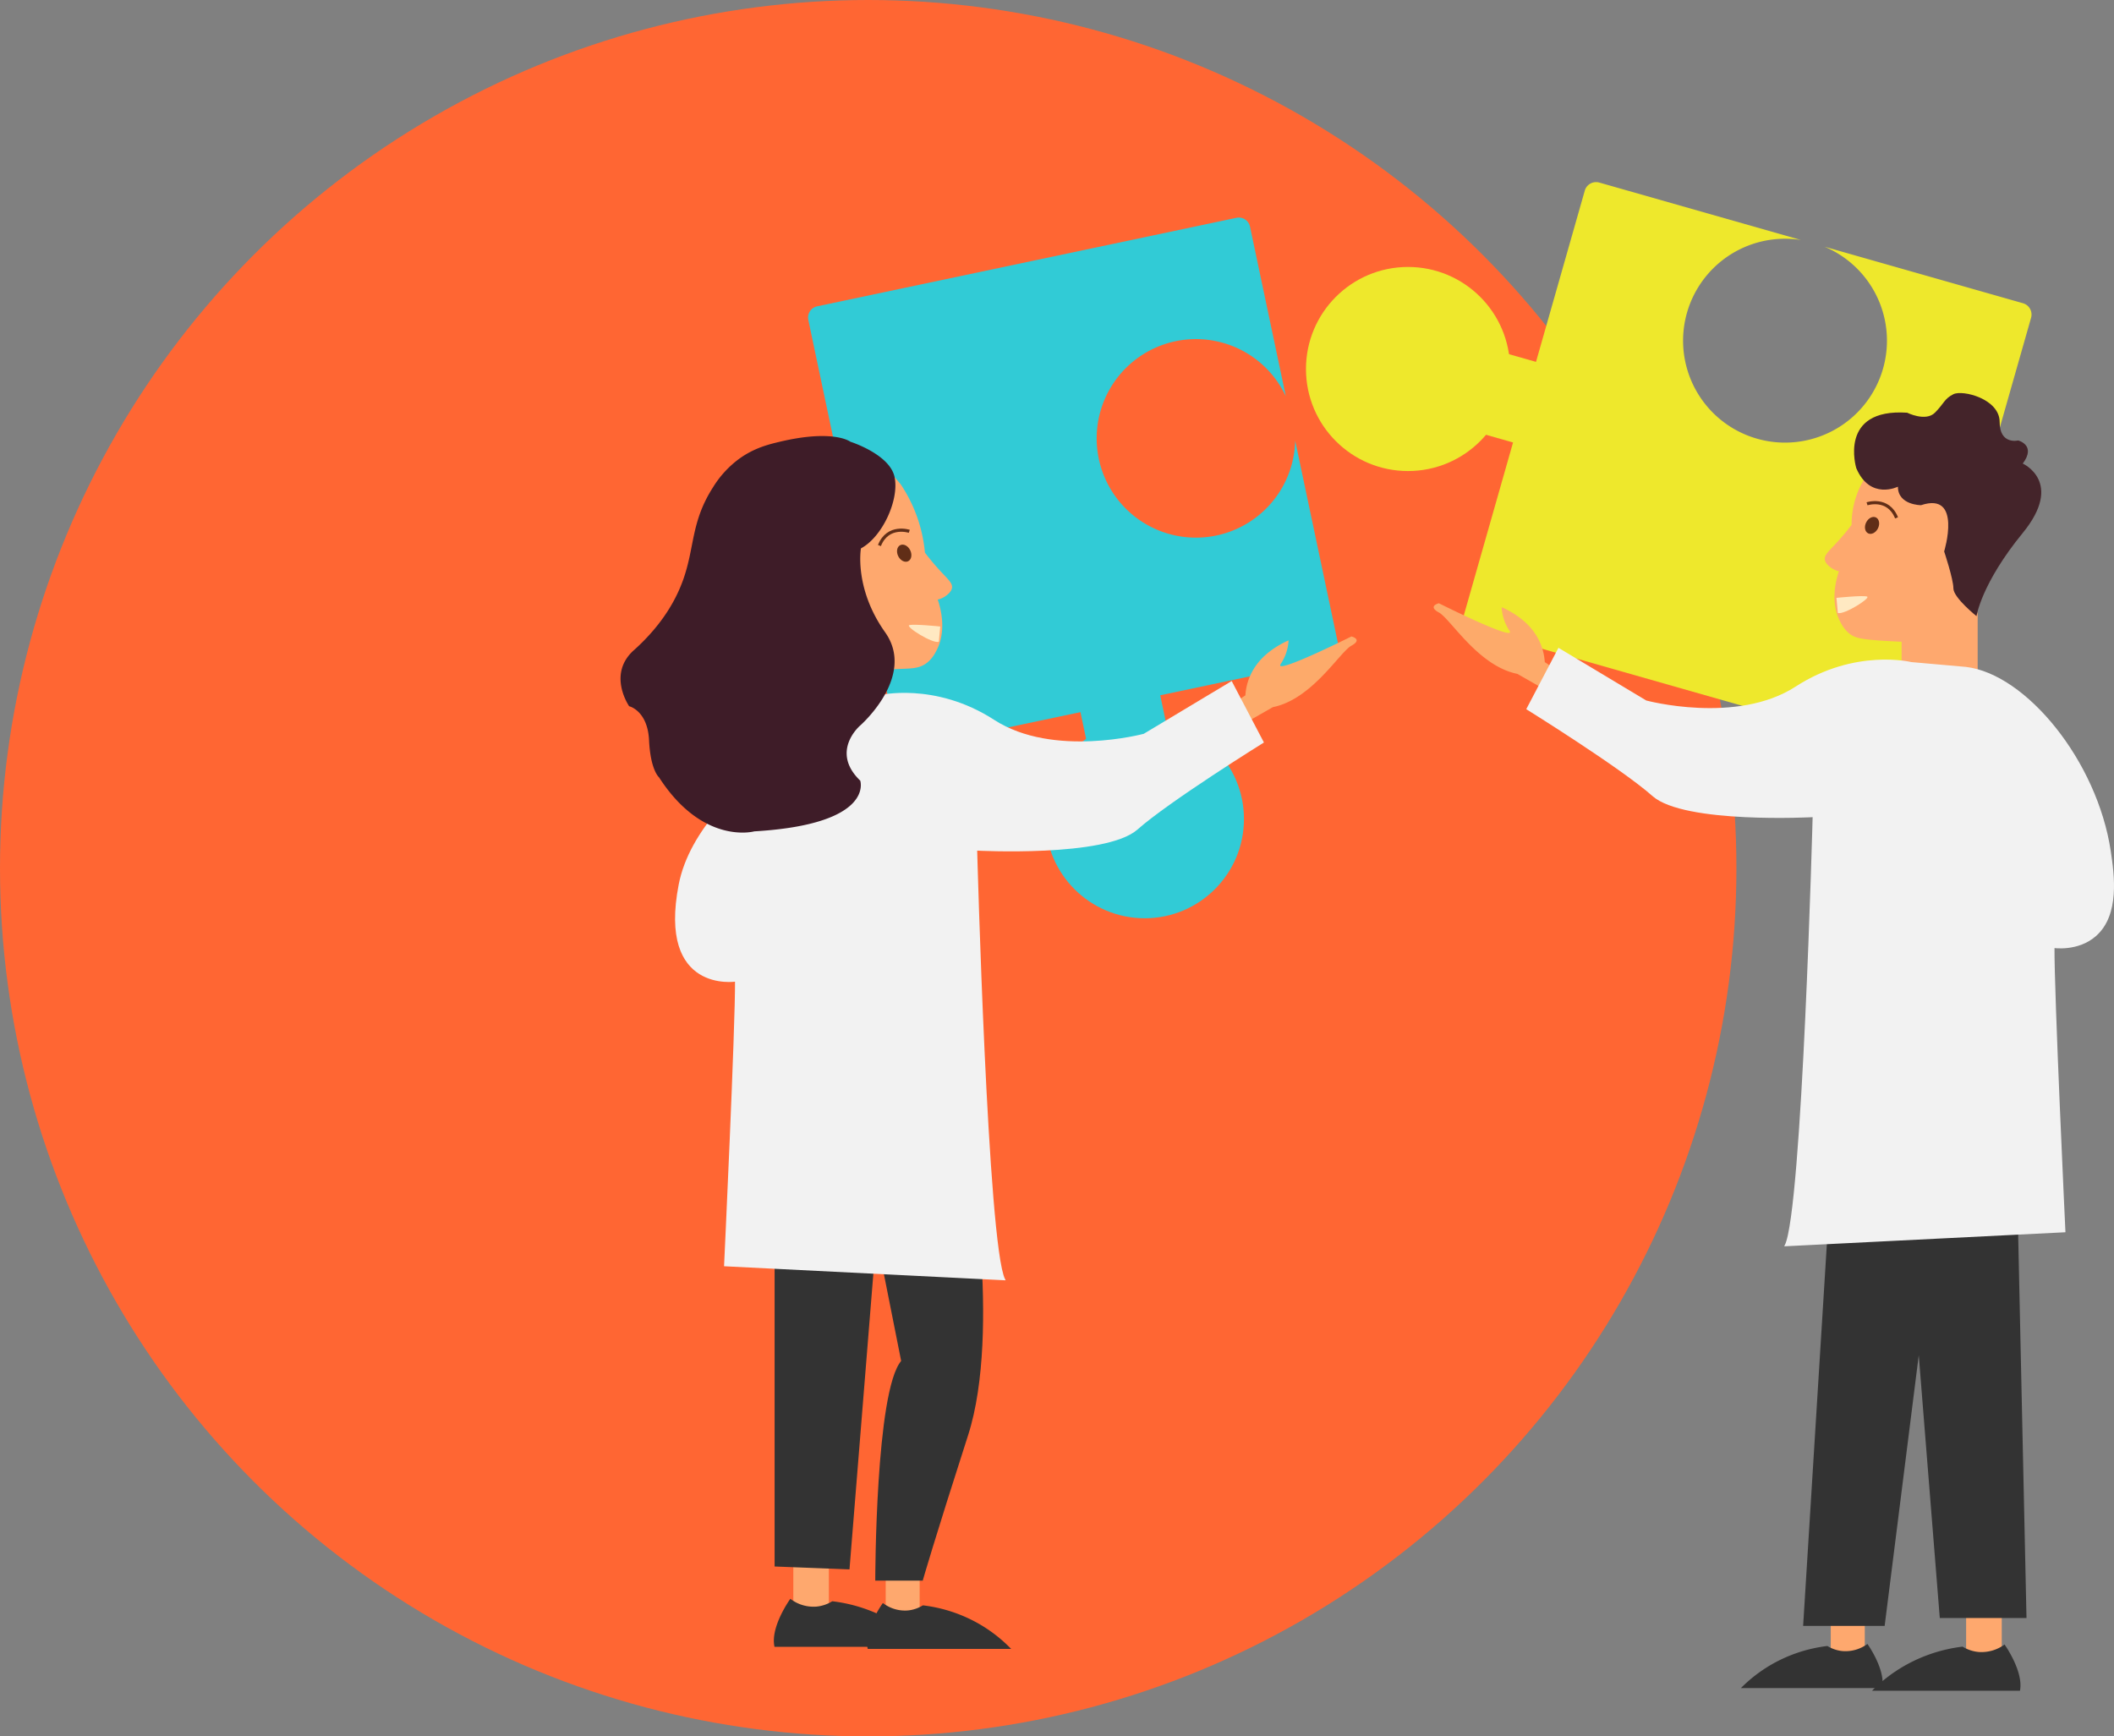 <svg xmlns="http://www.w3.org/2000/svg" viewBox="0 0 1346.5 1106"><rect x="0" y="0" width="1346.5" height="1106" fill="#808080" stroke="none"/><defs><style>.cls-1{fill:#f63;}.cls-2{fill:#eee82c;}.cls-3{fill:#31cbd6;}.cls-4{fill:#fea86e;}.cls-12,.cls-5{fill:#333;}.cls-5{stroke:#333;}.cls-11,.cls-5,.cls-7{stroke-miterlimit:10;}.cls-6{fill:#fdaa6a;}.cls-7{fill:#f2f2f2;stroke:#f2f2f2;}.cls-8{fill:#3e1c28;}.cls-9{fill:#ffe9c2;}.cls-10{fill:#612e17;}.cls-11{fill:none;stroke:#612e17;stroke-width:2px;}.cls-13{fill:#44242a;}</style></defs><g id="Calque_2" data-name="Calque 2"><g id="Collaboration"><circle class="cls-1" cx="553" cy="553" r="553"/><rect class="cls-2" x="942.109" y="201.37" width="53.39" height="108.328" transform="translate(457.66 1117.283) rotate(-74.102)"/><circle class="cls-2" cx="896.828" cy="235.034" r="64.997"/><path class="cls-2" d="M1288.521,193.146l-126.394-36a64.926,64.926,0,1,1-15.022-4.279l-128.422-36.578a7.506,7.506,0,0,0-9.274,5.162l-76.856,269.838a7.505,7.505,0,0,0,5.162,9.274l269.838,76.856a7.505,7.505,0,0,0,9.274-5.162l76.856-269.838A7.505,7.505,0,0,0,1288.521,193.146Z"/><rect class="cls-3" x="688.098" y="397.741" width="51.938" height="105.381" transform="translate(-77.64 157.206) rotate(-11.92)"/><circle class="cls-3" cx="729.105" cy="521.664" r="63.229"/><path class="cls-3" d="M852.564,411.423,824.961,280.668a63.229,63.229,0,1,1-5.978-28.317L796.188,144.371a7.301,7.301,0,0,0-8.652-5.636L520.484,195.112a7.301,7.301,0,0,0-5.636,8.652l56.376,267.052a7.301,7.301,0,0,0,8.652,5.636l267.052-56.376A7.302,7.302,0,0,0,852.564,411.423Z"/><rect class="cls-4" x="564.147" y="999.262" width="21.619" height="37.833"/><rect class="cls-4" x="505.295" y="995.522" width="22.646" height="39.631"/><path class="cls-5" d="M503.52,1019.071s-12.239,17.134-9.791,29.373h94.029a97.086,97.086,0,0,0-20.229-15.605,98.088,98.088,0,0,0-37.324-12.407,23.642,23.642,0,0,1-10.191,3.397A24.719,24.719,0,0,1,503.52,1019.071Z"/><path class="cls-5" d="M562.453,1021.743s-11.683,16.357-9.347,28.041h89.764a92.682,92.682,0,0,0-19.312-14.897,93.638,93.638,0,0,0-35.63-11.844,22.569,22.569,0,0,1-9.728,3.243A23.598,23.598,0,0,1,562.453,1021.743Z"/><path class="cls-5" d="M616.108,727.693s21.569,119.469,0,186.45-28.758,92.145-28.758,92.145H557.999s.096-120.425,16.521-139.297l-16.521-83.177L540.618,999.098,493.886,997.301V701.21H611.232Z"/><path class="cls-6" d="M785.739,447.908l7.503-5.002a36.58,36.58,0,0,1,7.503-20.009c7.503-10.004,20.009-15.007,20.009-15.007a29.795,29.795,0,0,1-5.002,15.007c-5.002,7.503,45.02-17.508,45.02-17.508s7.503,1.756,0,5.88-25.011,34.137-50.022,39.14l-17.508,10.004Z"/><path class="cls-7" d="M559.602,443.389s35.6-8.9,73.424,15.575,95.674,8.9,95.674,8.9l55.625-33.375,20.072,38.259s-60.122,37.39-80.147,55.19-102.349,13.35-102.349,13.35,6.675,251.423,17.8,273.673L461.703,806.062s7.243-153.524,6.959-181.336c0,0-49.234,7.787-35.884-61.187S559.602,443.389,559.602,443.389Z"/><path class="cls-4" d="M573.734,308.531a93.4,93.4,0,0,1,15.398,43.476c3.559,4.682,6.734,8.327,9.058,10.869,5.604,6.131,8.795,8.62,8.152,11.775-.547,2.683-3.639,4.739-4.551,5.345a13.263,13.263,0,0,1-4.507,1.901c1.7,5.016,6.158,20.296-1.29,33.368a21.554,21.554,0,0,1-5.05,6.485c-7.099,5.952-14.276,3.083-30.796,5.435-10.387,1.479-17.981,4.098-18.115,3.623-.151-.534,10.073-1.676,14.492-6.34,6.374-6.729,5.199-25.569-28.078-78.801l41.364-41.761Q571.771,306.218,573.734,308.531Z"/><path class="cls-8" d="M548.372,349.29s-4.529,25.361,15.398,53.44-15.84,59.356-15.84,59.356-19.463,16.438,0,35.151c0,0,9.5,27.77-67.489,32.299,0,0-32.607,9.058-60.686-34.419,0,0-5.435-4.529-6.34-23.55s-12.681-21.738-12.681-21.738-14.492-20.832,3.623-36.23c18.466-16.781,26.693-32.846,30.796-44.382,7.418-20.859,4.888-36.864,19.021-58.874a64.224,64.224,0,0,1,16.578-18.069c9.726-7.046,19.02-9.264,25.993-10.915,34.419-8.152,44.902,0,44.902,0s25.145,7.959,28.163,22.548C572.828,318.494,561.959,342.044,548.372,349.29Z"/><path class="cls-9" d="M598.881,399.049s-16.996-1.754-19.713-.848,15.004,12.055,18.824,10.556"/><ellipse class="cls-10" cx="575.929" cy="352.35" rx="4.256" ry="5.71" transform="translate(-96.325 289.741) rotate(-26.137)"/><path class="cls-11" d="M579.168,338.421s-13.586-4.529-19.021,9.058"/><path class="cls-6" d="M991.434,426.72l-7.494-4.996a36.533,36.533,0,0,0-7.494-19.983c-7.494-9.992-19.983-14.987-19.983-14.987a29.756,29.756,0,0,0,4.996,14.987c4.996,7.494-44.962-17.485-44.962-17.485s-7.494,1.754,0,5.873,24.979,34.093,49.958,39.089l17.485,9.992Z"/><rect class="cls-4" x="1166.097" y="1024.58" width="21.665" height="37.914" transform="translate(2353.86 2087.074) rotate(180)"/><rect class="cls-4" x="1252.317" y="1023.861" width="22.695" height="39.716" transform="translate(2527.328 2087.438) rotate(180)"/><path class="cls-12" d="M1276.79,1047.461s12.265,17.171,9.812,29.436H1192.371a97.294,97.294,0,0,1,20.273-15.638,98.298,98.298,0,0,1,37.404-12.434,23.692,23.692,0,0,0,10.213,3.404A24.772,24.772,0,0,0,1276.79,1047.461Z"/><path class="cls-12" d="M1189.461,1047.109s11.709,16.392,9.367,28.101H1108.871a92.881,92.881,0,0,1,19.353-14.929,93.839,93.839,0,0,1,35.707-11.87,22.618,22.618,0,0,0,9.749,3.25A23.648,23.648,0,0,0,1189.461,1047.109Z"/><polygon class="cls-12" points="1166.906 739.362 1148.494 1035.621 1200.417 1035.621 1222.141 863.221 1235.531 1030.599 1290.766 1030.599 1284.071 722.624 1167.084 722.624 1166.906 739.362"/><rect class="cls-4" x="1211.201" y="378.327" width="48.464" height="61.59" rx="13.8"/><path class="cls-7" d="M1217.28,422.207s-35.554-8.888-73.33,15.555c-37.776,24.444-95.551,8.889-95.551,8.889l-55.553-33.332-20.046,38.21s60.044,37.342,80.043,55.119c19.999,17.777,102.218,13.333,102.218,13.333s-6.666,251.099-17.777,273.32l177.769-8.888s-7.233-153.326-6.95-181.103c0,0,15.266,2.415,26.479-7.363,15.244-13.293,11.586-38.885,9.359-53.745-8.585-57.286-53.706-112.441-91.848-116.925,0,0-1.637-.192-34.813-3.069Z"/><path class="cls-4" d="M1193.436,297.153a54.522,54.522,0,0,0-7.928,11.432,55.968,55.968,0,0,0-6.154,25.734c-3.518,4.626-6.655,8.228-8.951,10.741-5.538,6.059-8.691,8.518-8.056,11.636.54,2.651,3.597,4.683,4.497,5.282a13.123,13.123,0,0,0,4.454,1.879c-1.68,4.957-6.085,20.057,1.275,32.975a21.292,21.292,0,0,0,4.991,6.408c4.166,3.493,8.277,4.221,30.433,5.371,10.601.55,13.742.609,18.35.005a70.006,70.006,0,0,0,13.126-3.029c6.188-2.268,14.07-6.407,17.164-14.135a20.862,20.862,0,0,0,1.01-11.106c-1.47-9.853-1.48-30.29,2.019-71.443-2.036-4.053-7.676-13.835-19.228-19.228C1225.777,282.832,1207.544,285.834,1193.436,297.153Z"/><path class="cls-9" d="M1169.719,380.807s16.796-1.733,19.481-.838-14.827,11.913-18.602,10.432"/><ellipse class="cls-10" cx="1192.4" cy="334.658" rx="5.643" ry="4.206" transform="translate(366.684 1257.7) rotate(-63.863)"/><path class="cls-11" d="M1189.2,320.893s13.426-4.475,18.797,8.951"/><path class="cls-13" d="M1182.353,298.213s-11.781-38.289,32.398-35.344c0,0,11.781,5.891,17.672,0s5.891-8.836,11.781-11.781,29.453,2.945,29.453,17.672,11.781,11.781,11.781,11.781,11.781,2.945,2.945,14.727c0,0,26.508,11.781,0,44.179s-29.453,53.015-29.453,53.015-14.726-11.781-14.726-17.672-5.891-23.562-5.891-23.562,11.781-38.289-14.727-29.453c0,0-14.726,0-14.726-11.781C1208.86,309.994,1191.189,318.83,1182.353,298.213Z"/></g></g></svg>
